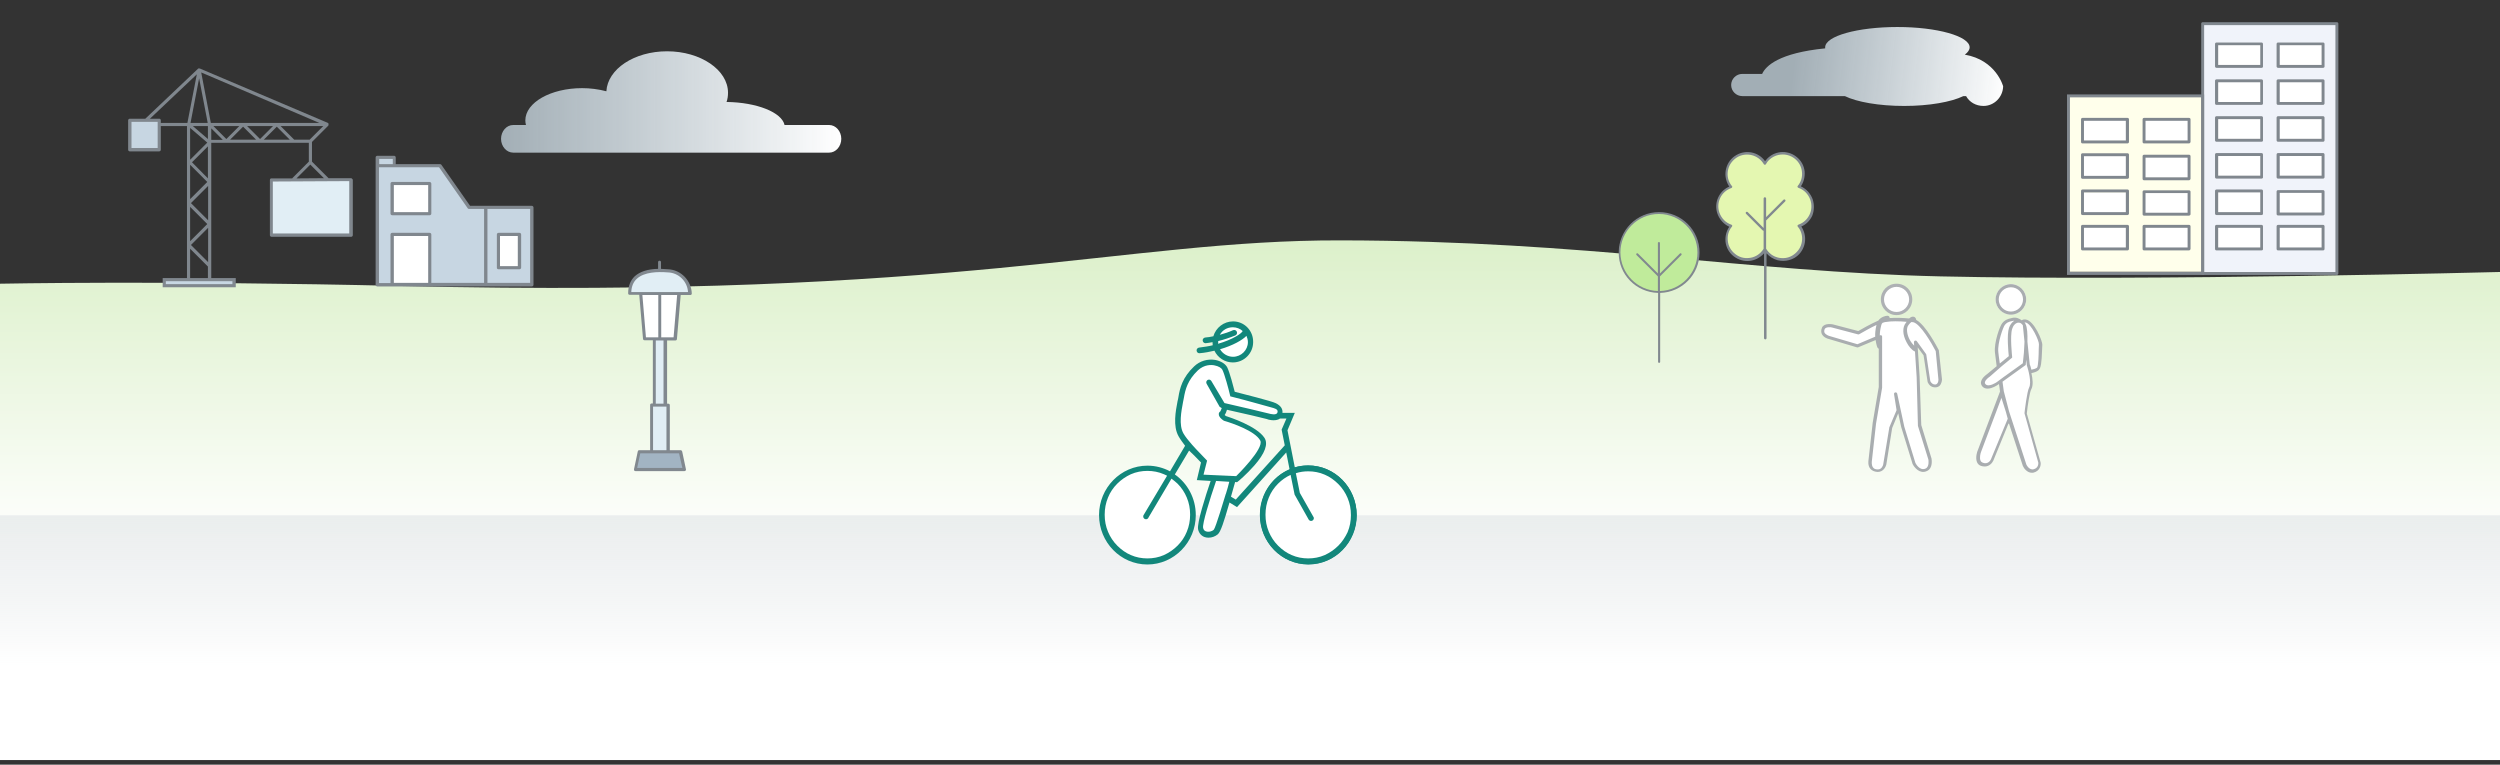 <?xml version="1.0" encoding="UTF-8"?>
<svg xmlns="http://www.w3.org/2000/svg" xmlns:xlink="http://www.w3.org/1999/xlink" version="1.1" x="0px" y="0px" viewBox="0 0 1194 365.2" style="enable-background:new 0 0 1194 365.2;" xml:space="preserve">
<rect x="0" y="0" width="1194" height="365.2" fill="#333333" stroke="none"/>
<style type="text/css">
	.st0{fill:url(#SVGID_1_);}
	.st1{fill:url(#SVGID_2_);}
	.st2{fill:url(#SVGID_3_);}
	.st3{fill:#FFFFEB;}
	.st4{fill:#F0F3FA;}
	.st5{fill:#FFFFFF;}
	.st6{fill:#80878E;}
	.st7{fill:#C8D7E3;}
	.st8{fill:#C7D6E2;}
	.st9{fill:#E1EEF5;}
	.st10{fill:none;}
	.st11{fill:#E4F7B1;}
	.st12{fill:#81888F;}
	.st13{fill:#AEB1B4;}
	.st14{fill:#A9ADB0;}
	.st15{fill:url(#SVGID_4_);}
	.st16{fill:#A2B4C3;}
	.st17{fill:#C0EB9B;}
	.st18{fill:#12877B;}
</style>
<g id="IST-Analyse_HG_grün">
	<linearGradient id="SVGID_1_" gradientUnits="userSpaceOnUse" x1="597" y1="114.86" x2="597" y2="351.468">
		<stop offset="0" style="stop-color:#DCF0CA"></stop>
		<stop offset="0.619" style="stop-color:#FFFFFF"></stop>
		<stop offset="1" style="stop-color:#FFFFFF"></stop>
	</linearGradient>
	<path class="st0" d="M1194,351.5H0V135.5c0,0,78.2-1.6,192,1.1c268.2,6.3,343.8-22,448.3-21.8c117.5,0.2,193.8,15.1,286.4,17.2   c100.8,2.3,267.3-2.1,267.3-2.1V351.5z"></path>
</g>
<g id="HG_grau">
	<linearGradient id="SVGID_2_" gradientUnits="userSpaceOnUse" x1="597" y1="246.078" x2="597" y2="362.97">
		<stop offset="0" style="stop-color:#E3E7E8;stop-opacity:0.7"></stop>
		<stop offset="0.619" style="stop-color:#FFFFFF"></stop>
		<stop offset="1" style="stop-color:#FFFFFF"></stop>
	</linearGradient>
	<rect y="246.1" class="st1" width="1194" height="116.9"></rect>
</g>
<g id="IST-Analyse">
	
		<linearGradient id="SVGID_3_" gradientUnits="userSpaceOnUse" x1="305.201" y1="741.893" x2="305.629" y2="741.883" gradientTransform="matrix(240 0 0 -48 -72391.086 35642.383)">
		<stop offset="0" style="stop-color:#DCEEF9;stop-opacity:0.659"></stop>
		<stop offset="1" style="stop-color:#FFFFFF"></stop>
	</linearGradient>
	<path class="st2" d="M939,45.9h-1.3c-5.8,2.8-16.3,4.7-28.3,4.7s-22.6-1.9-28.3-4.7h-49c-2.9,0-5.3-2.4-5.3-5.3l0,0   c0-2.9,2.4-5.3,5.3-5.3l0,0h9.5c1.7-3.8,8-10,30.1-12.2c0-0.2,0-0.3,0-0.5c0-5.4,15.5-9.7,34.5-9.7s34.5,4.4,34.5,9.7   c0,1.2-0.8,2.4-2.3,3.5c15,2.6,18.3,15.1,18.3,15.1c-0.1,5.2-4.3,9.4-9.4,9.4C943.7,50.6,940.6,48.8,939,45.9z"></path>
	<g>
		<rect x="987.9" y="45.8" class="st3" width="64.2" height="84"></rect>
		<rect x="1052.2" y="11.2" class="st4" width="64" height="118.8"></rect>
		<rect x="1058.5" y="21.1" class="st5" width="21.5" height="10.4"></rect>
		<rect x="1087.6" y="21.1" class="st5" width="21.5" height="10.4"></rect>
		<rect x="1058.5" y="38.7" class="st5" width="21.5" height="10.4"></rect>
		<rect x="1087.6" y="38.7" class="st5" width="21.5" height="10.4"></rect>
		<rect x="1058.5" y="56.3" class="st5" width="21.5" height="10.4"></rect>
		<rect x="1087.6" y="56.3" class="st5" width="21.5" height="10.4"></rect>
		<rect x="1058.5" y="73.9" class="st5" width="21.5" height="10.4"></rect>
		<rect x="1087.6" y="73.9" class="st5" width="21.5" height="10.4"></rect>
		<rect x="1058.5" y="91.5" class="st5" width="21.5" height="10.4"></rect>
		<rect x="1087.6" y="91.5" class="st5" width="21.5" height="10.4"></rect>
		<rect x="1058.5" y="108.6" class="st5" width="21.5" height="10.4"></rect>
		<rect x="1087.6" y="108.6" class="st5" width="21.5" height="10.4"></rect>
		<rect x="994.6" y="56.8" class="st5" width="21.5" height="10.4"></rect>
		<rect x="1023.7" y="56.8" class="st5" width="21.5" height="10.4"></rect>
		<rect x="994.6" y="74.4" class="st5" width="21.5" height="10.4"></rect>
		<rect x="1023.7" y="74.4" class="st5" width="21.5" height="10.4"></rect>
		<rect x="994.6" y="92" class="st5" width="21.5" height="10.4"></rect>
		<rect x="1023.7" y="92" class="st5" width="21.5" height="10.4"></rect>
		<rect x="994.6" y="108.7" class="st5" width="21.5" height="10.4"></rect>
		<rect x="1023.7" y="108.7" class="st5" width="21.5" height="10.4"></rect>
		<g>
			<g>
				<path class="st6" d="M1116.1,131.3H1052c-0.4,0-0.7-0.3-0.7-0.7V11.3c0-0.4,0.3-0.7,0.7-0.7h64.1c0.4,0,0.7,0.3,0.7,0.7v119.3      C1116.8,131,1116.5,131.3,1116.1,131.3z M1052.7,129.9h62.7V12h-62.7V129.9z"></path>
			</g>
			<g>
				<path class="st6" d="M1080.1,32.4h-21.5c-0.4,0-0.7-0.3-0.7-0.7V21c0-0.4,0.3-0.7,0.7-0.7h21.5c0.4,0,0.7,0.3,0.7,0.7v10.8      C1080.9,32.1,1080.5,32.4,1080.1,32.4z M1059.4,31h20.1v-9.4h-20.1V31z"></path>
			</g>
			<g>
				<path class="st6" d="M1109.5,32.4h-21.5c-0.4,0-0.7-0.3-0.7-0.7V21c0-0.4,0.3-0.7,0.7-0.7h21.5c0.4,0,0.7,0.3,0.7,0.7v10.8      C1110.2,32.1,1109.9,32.4,1109.5,32.4z M1088.8,31h20v-9.4h-20V31z"></path>
			</g>
			<g>
				<path class="st6" d="M1080.1,50.1h-21.5c-0.4,0-0.7-0.3-0.7-0.7V38.6c0-0.4,0.3-0.7,0.7-0.7h21.5c0.4,0,0.7,0.3,0.7,0.7v10.8      C1080.9,49.7,1080.5,50.1,1080.1,50.1z M1059.4,48.7h20.1v-9.4h-20.1V48.7z"></path>
			</g>
			<g>
				<path class="st6" d="M1109.5,50.1h-21.5c-0.4,0-0.7-0.3-0.7-0.7V38.6c0-0.4,0.3-0.7,0.7-0.7h21.5c0.4,0,0.7,0.3,0.7,0.7v10.8      C1110.2,49.7,1109.9,50.1,1109.5,50.1z M1088.8,48.7h20v-9.4h-20V48.7z"></path>
			</g>
			<g>
				<path class="st6" d="M1080.1,67.7h-21.5c-0.4,0-0.7-0.3-0.7-0.7V56.2c0-0.4,0.3-0.7,0.7-0.7h21.5c0.4,0,0.7,0.3,0.7,0.7V67      C1080.9,67.4,1080.5,67.7,1080.1,67.7z M1059.4,66.3h20.1v-9.4h-20.1V66.3z"></path>
			</g>
			<g>
				<path class="st6" d="M1109.5,67.7h-21.5c-0.4,0-0.7-0.3-0.7-0.7V56.2c0-0.4,0.3-0.7,0.7-0.7h21.5c0.4,0,0.7,0.3,0.7,0.7V67      C1110.2,67.4,1109.9,67.7,1109.5,67.7z M1088.8,66.3h20v-9.4h-20V66.3z"></path>
			</g>
			<g>
				<path class="st6" d="M1080.1,85.3h-21.5c-0.4,0-0.7-0.3-0.7-0.7V73.8c0-0.4,0.3-0.7,0.7-0.7h21.5c0.4,0,0.7,0.3,0.7,0.7v10.8      C1080.9,85,1080.5,85.3,1080.1,85.3z M1059.4,83.9h20.1v-9.4h-20.1V83.9z"></path>
			</g>
			<g>
				<path class="st6" d="M1109.5,85.3h-21.5c-0.4,0-0.7-0.3-0.7-0.7V73.8c0-0.4,0.3-0.7,0.7-0.7h21.5c0.4,0,0.7,0.3,0.7,0.7v10.8      C1110.2,85,1109.9,85.3,1109.5,85.3z M1088.8,83.9h20v-9.4h-20V83.9z"></path>
			</g>
			<g>
				<path class="st6" d="M1080.1,102.7h-21.5c-0.4,0-0.7-0.3-0.7-0.7V91.2c0-0.4,0.3-0.7,0.7-0.7h21.5c0.4,0,0.7,0.3,0.7,0.7V102      C1080.9,102.4,1080.5,102.7,1080.1,102.7z M1059.4,101.3h20.1v-9.4h-20.1V101.3z"></path>
			</g>
			<g>
				<path class="st6" d="M1109.5,102.9h-21.5c-0.4,0-0.7-0.3-0.7-0.7V91.5c0-0.4,0.3-0.7,0.7-0.7h21.5c0.4,0,0.7,0.3,0.7,0.7v10.8      C1110.2,102.6,1109.9,102.9,1109.5,102.9z M1088.8,101.5h20v-9.4h-20V101.5z"></path>
			</g>
			<g>
				<path class="st6" d="M1080.1,119.6h-21.5c-0.4,0-0.7-0.3-0.7-0.7v-10.8c0-0.4,0.3-0.7,0.7-0.7h21.5c0.4,0,0.7,0.3,0.7,0.7v10.8      C1080.9,119.3,1080.5,119.6,1080.1,119.6z M1059.4,118.2h20.1v-9.4h-20.1V118.2z"></path>
			</g>
			<g>
				<path class="st6" d="M1109.5,119.6h-21.5c-0.4,0-0.7-0.3-0.7-0.7v-10.8c0-0.4,0.3-0.7,0.7-0.7h21.5c0.4,0,0.7,0.3,0.7,0.7v10.8      C1110.2,119.3,1109.9,119.6,1109.5,119.6z M1088.8,118.2h20v-9.4h-20V118.2z"></path>
			</g>
			<g>
				<path class="st6" d="M1052.7,131.3h-65.5V45.1h65.5V131.3z M988.6,129.9h62.7V46.5h-62.7V129.9z"></path>
			</g>
			<g>
				<path class="st6" d="M1016.1,68.5h-21.5c-0.4,0-0.7-0.3-0.7-0.7V57c0-0.4,0.3-0.7,0.7-0.7h21.5c0.4,0,0.7,0.3,0.7,0.7v10.8      C1016.8,68.2,1016.4,68.5,1016.1,68.5z M995.3,67.1h20v-9.4h-20V67.1z"></path>
			</g>
			<g>
				<path class="st6" d="M1045.4,68.5H1024c-0.4,0-0.7-0.3-0.7-0.7V57c0-0.4,0.3-0.7,0.7-0.7h21.5c0.4,0,0.7,0.3,0.7,0.7v10.8      C1046.1,68.2,1045.8,68.5,1045.4,68.5z M1024.7,67.1h20.1v-9.4h-20.1V67.1z"></path>
			</g>
			<g>
				<path class="st6" d="M1016.1,85.4h-21.5c-0.4,0-0.7-0.3-0.7-0.7V73.9c0-0.4,0.3-0.7,0.7-0.7h21.5c0.4,0,0.7,0.3,0.7,0.7v10.8      C1016.8,85.1,1016.4,85.4,1016.1,85.4z M995.3,84h20v-9.4h-20V84z"></path>
			</g>
			<g>
				<path class="st6" d="M1045.4,86.1H1024c-0.4,0-0.7-0.3-0.7-0.7V74.6c0-0.4,0.3-0.7,0.7-0.7h21.5c0.4,0,0.7,0.3,0.7,0.7v10.8      C1046.1,85.8,1045.8,86.1,1045.4,86.1z M1024.7,84.7h20.1v-9.4h-20.1V84.7z"></path>
			</g>
			<g>
				<path class="st6" d="M1016.1,102.7h-21.5c-0.4,0-0.7-0.3-0.7-0.7V91.2c0-0.4,0.3-0.7,0.7-0.7h21.5c0.4,0,0.7,0.3,0.7,0.7V102      C1016.8,102.4,1016.4,102.7,1016.1,102.7z M995.3,101.3h20v-9.4h-20V101.3z"></path>
			</g>
			<g>
				<path class="st6" d="M1045.4,103H1024c-0.4,0-0.7-0.3-0.7-0.7V91.6c0-0.4,0.3-0.7,0.7-0.7h21.5c0.4,0,0.7,0.3,0.7,0.7v10.8      C1046.1,102.7,1045.8,103,1045.4,103z M1024.7,101.6h20.1v-9.4h-20.1V101.6z"></path>
			</g>
			<g>
				<path class="st6" d="M1016.1,119.6h-21.5c-0.4,0-0.7-0.3-0.7-0.7v-10.8c0-0.4,0.3-0.7,0.7-0.7h21.5c0.4,0,0.7,0.3,0.7,0.7v10.8      C1016.8,119.3,1016.4,119.6,1016.1,119.6z M995.3,118.2h20v-9.4h-20V118.2z"></path>
			</g>
			<g>
				<path class="st6" d="M1045.4,119.6H1024c-0.4,0-0.7-0.3-0.7-0.7v-10.8c0-0.4,0.3-0.7,0.7-0.7h21.5c0.4,0,0.7,0.3,0.7,0.7v10.8      C1046.1,119.3,1045.8,119.6,1045.4,119.6z M1024.7,118.2h20.1v-9.4h-20.1V118.2z"></path>
			</g>
		</g>
	</g>
	<g>
		<g>
			<rect x="78.4" y="133.6" class="st7" width="33.4" height="2.9"></rect>
			<polyline class="st8" points="76.1,57.5 62,57.5 62,71.5 76.1,71.5 76.1,57.5    "></polyline>
			<polygon class="st9" points="129.6,86 129.6,112.2 167.5,112.2 167.5,85.8 129.6,86    "></polygon>
			<path class="st6" d="M168.1,85.3c-0.1-0.1-0.3-0.2-0.5-0.2c0,0,0,0,0,0l-10.7,0c0,0,0-0.1-0.1-0.1l-7.8-7.8v-9.4l7.8-7.8     c0,0,0,0,0-0.1c0,0,0.1-0.1,0.1-0.1c0,0,0-0.1,0-0.1c0,0,0,0,0-0.1c0,0,0-0.1,0-0.1c0,0,0-0.1,0-0.1c0-0.1,0-0.1,0-0.2     c0,0,0-0.1,0-0.1c0-0.1-0.1-0.1-0.1-0.2c0,0,0,0,0,0c0,0,0,0,0,0c-0.1-0.1-0.1-0.1-0.2-0.2L95.4,32.7c0,0,0,0,0,0     c0,0-0.1,0-0.1,0c-0.1,0-0.1,0-0.2,0c0,0,0,0,0,0c0,0,0,0-0.1,0c-0.1,0-0.1,0-0.2,0c0,0-0.1,0-0.1,0c0,0-0.1,0-0.1,0.1     c0,0-0.1,0-0.1,0.1c0,0,0,0,0,0l-25,23.7c0,0-0.1,0.1-0.1,0.1H62c-0.4,0-0.8,0.3-0.8,0.8v14c0,0.4,0.3,0.8,0.8,0.8h14     c0.4,0,0.8-0.3,0.8-0.8V60.2h12.5v72.6H77.7v4.4h34.9v-4.4h-11.7V68.2h46.6v9l-7.8,7.8c-0.1,0.1-0.1,0.1-0.1,0.2l-10,0     c-0.4,0-0.7,0.3-0.7,0.8v26.3c0,0.4,0.3,0.8,0.8,0.8h38c0.4,0,0.8-0.3,0.8-0.8V85.8C168.3,85.6,168.2,85.4,168.1,85.3z      M140.5,66.7l-6.5-6.5h20.4l-6.5,6.5H140.5z M99.2,58.7H91l4.1-21.3L99.2,58.7z M92.1,60.2h7.2v6.2L92.1,60.2z M99,68.1l-8.2,8.2     V61.1L99,68.1z M90.8,78.7l8.2,8.2l-8.2,8.2V78.7z M99.4,108.8v16.4l-8.2-8.2L99.4,108.8z M90.8,115.2V98.8l8.2,8.2L90.8,115.2z      M91.2,97l8.2-8.2v16.4L91.2,97z M91.7,77.5l7.6-7.6v15.3L91.7,77.5z M116.1,60.5l6.2,6.2h-12.4L116.1,60.5z M108.1,66.4     l-6.2-6.2h12.4L108.1,66.4z M118,60.2h12.4l-6.2,6.2L118,60.2z M132.2,60.5l6.2,6.2H126L132.2,60.5z M100.7,58.7l-4.6-24.1     l56.4,24.1H100.7z M75.3,70.7H62.8V58.2h12.5V70.7z M76.1,56.7h-4.5l22.4-21.2l-4.5,23.2H76.8v-1.3     C76.8,57.1,76.5,56.7,76.1,56.7z M111,135.7H79.2v-1.4H111V135.7z M90.8,132.9v-14.1l8.5,8.5v5.5H90.8z M100.9,61.3l5.5,5.5h-5.5     V61.3z M148.2,78.6l6.5,6.5l-13.1,0.1L148.2,78.6z M166.8,111.5h-36.5V86.7l36.5-0.2V111.5z"></path>
		</g>
		<g>
			<g id="house003_1_">
				<polygon class="st8" points="180.3,135.9 180.3,79.1 210.2,79.1 224.1,99 254,99 254,135.9     "></polygon>
				<line class="st10" x1="232.1" y1="135.9" x2="232.1" y2="99"></line>
				<rect x="187.3" y="112" class="st5" width="17.9" height="23.9"></rect>
				<polygon class="st5" points="187.3,87.7 187.3,102 205.2,102 205.2,87.7 187.3,87.7     "></polygon>
				<polygon class="st5" points="238.1,112 238.1,127.9 248,127.9 248,112 238.1,112     "></polygon>
				<rect x="180.3" y="75.1" class="st8" width="8" height="4"></rect>
			</g>
			<g>
				<path class="st6" d="M254,98.3h-29.5l-13.7-19.6c-0.1-0.2-0.4-0.3-0.6-0.3H189v-3.2c0-0.4-0.3-0.8-0.8-0.8h-8      c-0.4,0-0.8,0.3-0.8,0.8v4v56.8c0,0.4,0.3,0.8,0.8,0.8h7h17.9H254c0.4,0,0.8-0.3,0.8-0.8V99C254.7,98.6,254.4,98.3,254,98.3z       M181.1,75.9h6.5v2.5h-6.5V75.9z M204.5,135.1h-16.4v-22.4h16.4V135.1z M231.3,135.1H206V112c0-0.4-0.3-0.8-0.8-0.8h-17.9      c-0.4,0-0.8,0.3-0.8,0.8v23.2h-5.5V79.9h7.2h21.5l13.7,19.6c0.1,0.2,0.4,0.3,0.6,0.3h7.2V135.1z M253.2,135.1h-20.4V99.8h20.4      V135.1z"></path>
				<path class="st6" d="M205.2,86.9h-17.9c-0.4,0-0.8,0.3-0.8,0.8V102c0,0.4,0.3,0.8,0.8,0.8h17.9c0.4,0,0.8-0.3,0.8-0.8V87.7      C206,87.3,205.6,86.9,205.2,86.9z M204.5,101.3h-16.4V88.4h16.4V101.3z"></path>
				<path class="st6" d="M238.1,128.6h10c0.4,0,0.8-0.3,0.8-0.8V112c0-0.4-0.3-0.8-0.8-0.8h-10c-0.4,0-0.8,0.3-0.8,0.8v15.9      C237.3,128.3,237.6,128.6,238.1,128.6z M238.8,112.7h8.5v14.4h-8.5V112.7z"></path>
			</g>
		</g>
	</g>
	<g>
		<path id="Pfad_3680_11_" class="st11" d="M859.2,89c3.4-4.3,2.7-10.5-1.6-13.9c-4.3-3.4-10.5-2.7-13.9,1.6    c-0.3,0.4-0.6,0.7-0.8,1.2c-2.8-4.7-8.8-6.3-13.5-3.5c-4.7,2.8-6.3,8.8-3.5,13.5c0.2,0.4,0.5,0.8,0.8,1.2c-5.1,1.8-7.8,7.5-6,12.6    c1,2.8,3.2,5,6,6c-3.4,4.3-2.7,10.5,1.6,13.9c4.3,3.4,10.5,2.7,13.9-1.6c0.3-0.4,0.6-0.8,0.8-1.2c2.8,4.7,8.8,6.3,13.5,3.5    c4.7-2.8,6.3-8.8,3.5-13.5c-0.2-0.4-0.5-0.8-0.8-1.2c5.1-1.8,7.8-7.5,6-12.6C864.2,92.2,862,90,859.2,89z"></path>
		<path class="st12" d="M865.7,95.1c-1-2.7-3-4.9-5.6-6.1c1.4-2.1,2-4.6,1.8-7.1c-0.3-2.8-1.7-5.3-3.9-7c-4.5-3.6-11.1-2.9-14.7,1.7    c-0.1,0.1-0.2,0.3-0.3,0.4c-3.1-4.4-9.1-5.7-13.8-2.9c-2.4,1.4-4.1,3.7-4.8,6.4s-0.3,5.5,1.1,8c0.1,0.2,0.3,0.4,0.4,0.6    c-5,2.2-7.5,7.9-5.6,13.1c1,2.7,3,4.9,5.6,6.1c-1.4,2.1-2,4.5-1.8,7.1c0.3,2.8,1.7,5.3,3.9,7c2.2,1.7,4.9,2.5,7.7,2.2    c2.6-0.3,5-1.6,6.8-3.6v40.5c0,0.3,0.3,0.6,0.6,0.6s0.6-0.3,0.6-0.6v-40.5c1.4,1.6,3.2,2.7,5.3,3.3c0.9,0.2,1.8,0.3,2.7,0.3    c1.8,0,3.7-0.5,5.3-1.4c2.4-1.4,4.1-3.7,4.8-6.4s0.3-5.5-1.1-8c-0.1-0.2-0.3-0.4-0.4-0.6c2.3-1,4.1-2.8,5.2-5.1    C866.5,100.6,866.6,97.7,865.7,95.1z M864.2,102.6c-1.1,2.2-2.9,3.9-5.3,4.7c-0.2,0.1-0.3,0.2-0.4,0.4c-0.1,0.2,0,0.4,0.1,0.5    c0.3,0.4,0.5,0.7,0.8,1.1c1.3,2.1,1.6,4.6,1,7c-0.6,2.4-2.2,4.4-4.3,5.7c-2.1,1.3-4.6,1.6-7,1c-2.4-0.6-4.3-2.1-5.6-4.2v-13.5    l9.1-9.1c0.2-0.2,0.2-0.6,0-0.8s-0.6-0.2-0.8,0l-8.3,8.3v-8.9c0-0.3-0.3-0.6-0.6-0.6s-0.6,0.3-0.6,0.6v14.1l-7.6-7.6    c-0.2-0.2-0.6-0.2-0.8,0s-0.2,0.6,0,0.8l7.9,7.9c0.1,0.1,0.3,0.2,0.4,0.2c0,0,0,0,0.1,0v8.6c-0.2,0.3-0.4,0.7-0.7,1    c-1.5,1.9-3.8,3.2-6.2,3.4c-2.5,0.3-4.9-0.4-6.8-2c-1.9-1.5-3.2-3.8-3.4-6.2c-0.3-2.5,0.4-4.9,2-6.8c0.1-0.2,0.2-0.4,0.1-0.5    c-0.1-0.2-0.2-0.3-0.4-0.4c-2.7-0.9-4.7-3-5.7-5.7c-1.7-4.8,0.8-10.1,5.7-11.8c0.2-0.1,0.3-0.2,0.4-0.4c0.1-0.2,0-0.4-0.1-0.5    c-0.3-0.3-0.5-0.7-0.8-1.1c-1.3-2.1-1.6-4.6-1-7c0.6-2.4,2.2-4.4,4.3-5.7c4.4-2.6,10.1-1.1,12.7,3.3c0.1,0.2,0.3,0.3,0.5,0.3h0    c0.2,0,0.4-0.1,0.5-0.3c0.2-0.4,0.5-0.7,0.7-1.1c3.2-4,9.1-4.7,13.1-1.5c1.9,1.5,3.2,3.8,3.4,6.2c0.3,2.5-0.4,4.9-2,6.8    c-0.1,0.2-0.2,0.4-0.1,0.5c0.1,0.2,0.2,0.3,0.4,0.4c2.7,0.9,4.7,3,5.7,5.7C865.4,97.8,865.3,100.4,864.2,102.6z"></path>
	</g>
	<g>
		<g>
			<g>
				<path class="st5" d="M925.2,167.5c0,0-6.8-13.3-11.3-14.4c-3.6-0.6-10-0.9-13.6-0.3c-2.5,0.1-12.7,6.1-12.7,6.1l-12.5-3.3      c0,0-3.3-0.7-4.3,1.1c-1.4,3.2,2.5,4.3,2.5,4.3l13.8,4.1l10.9-4.6l0,24.3l-2.9,17.1l-2,17.9c0,0-0.9,4.7,3.5,4.8      c2.7,0.1,3.4-2.9,3.4-2.9l2.9-17.6l3.6-8.5l-1.2-7.8l3.4,15.8l5.4,17.5c0,0,2.3,4.7,5.8,3.1c2.6-1.1,1.8-5.1,1.8-5.1l-5-16.1      l-0.8-23.2l-1.1-16.5l4.4,6.1l1.9,12.7c0,0,0.6,2,2.7,2.2c2.7,0.2,2.7-3,2.7-3L925.2,167.5z"></path>
				<g>
					<circle class="st5" cx="905.8" cy="143" r="6.7"></circle>
					<path class="st13" d="M905.8,150.5c-4.1,0-7.5-3.3-7.5-7.5s3.3-7.5,7.5-7.5s7.5,3.3,7.5,7.5S909.9,150.5,905.8,150.5z        M905.8,137c-3.3,0-6,2.7-6,6s2.7,6,6,6s6-2.7,6-6S909.1,137,905.8,137z"></path>
				</g>
			</g>
			<path class="st14" d="M926,167.4c0-0.1,0-0.2-0.1-0.3c-0.7-1.3-6.1-11.8-10.7-14.3c-0.1-0.6-0.4-1.3-1.1-1.5     c-0.7-0.2-1.4,0-2.3,0.8c-2.9-0.3-6.4-0.4-9.3-0.2c0,0,0-0.1,0-0.1c0-0.6-0.5-1-1-1c-1.1,0-3.2,0.6-4.4,2.3     c-3.5,1.5-8.2,4.2-9.6,5l-12.2-3.2c-0.2,0-3.9-0.8-5.1,1.5c0,0,0,0,0,0.1c-0.5,1.1-0.5,2.1-0.1,3c0.8,1.7,2.9,2.3,3,2.3l13.8,4.1     c0.2,0,0.3,0,0.5,0l8.4-3.5c0.3,2.2,0.8,3.5,0.9,3.6c0.1,0.3,0.4,0.5,0.6,0.5l0,18.3l-2.9,17.1l-2,17.8c0,0.1-0.5,2.6,0.9,4.2     c0.8,0.9,1.9,1.4,3.4,1.5c0,0,0.1,0,0.1,0c2.6,0,3.8-2.3,4.1-3.5l2.8-17.5l2.9-7l1.4,6.5l5.4,17.5c0,0,0,0.1,0,0.1     c0.9,1.8,3.5,5,6.8,3.5c3.2-1.3,2.3-5.8,2.3-6l-4.9-16l-0.8-23.2l-0.9-13.9l2.8,3.8l1.9,12.5c0,0,0,0.1,0,0.1     c0,0.1,0.8,2.5,3.3,2.7c0.9,0.1,1.8-0.2,2.4-0.7c1.1-1.1,1.2-2.8,1.2-3.1L926,167.4z M887.1,164.4l-13.6-4c0,0-1.5-0.5-2.1-1.5     c-0.2-0.5-0.2-1.1,0.1-1.8c0.6-1,2.8-0.9,3.4-0.7l12.5,3.3c0.2,0.1,0.4,0,0.6-0.1c2.3-1.3,5.6-3.2,8.2-4.4     c-0.5,2.2-0.7,4.1-0.6,5.6L887.1,164.4z M916,203.2c0,0.1,0,0.1,0,0.2l5,16.1c0,0,0.6,3.5-1.4,4.3c-2.7,1.2-4.6-2.3-4.8-2.7     l-5.3-17.3l-3.4-15.8c-0.1-0.4-0.5-0.7-0.9-0.6c-0.4,0.1-0.7,0.4-0.6,0.9l1.2,7.6l-3.5,8.3c0,0.1,0,0.1,0,0.2l-2.9,17.5     c0,0.1-0.6,2.4-2.6,2.3c-1,0-1.8-0.3-2.2-0.9c-0.9-1.1-0.6-3-0.6-3.1l2-17.9l2.9-17.1c0,0,0-0.1,0-0.1l0-24.3     c0-0.3-0.1-0.5-0.3-0.6c-0.1-0.1-0.3-0.1-0.4-0.1c-0.1,0-0.2,0-0.3,0.1l-0.1,0c0-1.4,0.2-3,0.7-4.9c0.1-0.5,0.3-0.8,0.6-1.1     c0.6-0.2,1.1-0.4,1.4-0.4c0,0,0.1,0,0.1,0c2.6-0.5,6.6-0.4,10-0.1c-0.1,0.1-0.2,0.2-0.3,0.4c-1.8,2.2-1.7,5.7,0.3,9.4     c0.9,1.8,2.5,3.8,4,4.4l0.8,12.3L916,203.2z M925.1,183.3c-0.3,0.3-0.7,0.4-1.2,0.3c-1.3-0.1-1.9-1.4-2-1.6l-1.9-12.6     c0-0.1-0.1-0.2-0.1-0.3l-4.4-6.1c-0.2-0.3-0.5-0.4-0.9-0.3c-0.3,0.1-0.5,0.4-0.5,0.8l0.1,1.6c-0.6-0.6-1.4-1.5-2.1-2.8     c-1.2-2.2-2-5.5-0.5-7.2c0.5-0.7,1-1.1,1.3-1.3c0.3,0,0.6,0.1,0.9,0.1c3.4,0.8,8.8,10.1,10.7,13.8l1.3,13.7     C925.8,181.7,925.7,182.8,925.1,183.3z"></path>
		</g>
		<g>
			<g>
				<path class="st5" d="M960.4,150.3c4,0,7.3-3.3,7.3-7.3c0-4-3.3-7.3-7.3-7.3s-7.3,3.3-7.3,7.3C953.1,147,956.4,150.3,960.4,150.3      z"></path>
				<path class="st5" d="M967.6,197.3c0,0,1.2-10.1,2.2-11.9c1.1-2,0.4-6.1-0.3-8.8l0.8-0.1l3.7,0.2l0.8-12.4c0,0-0.9-4.7-2.7-7.2      s-5.1-4-5.1-4l-0.9,0.9c-0.1-0.1-0.2-0.2-0.3-0.3c-1-0.8-2.5-1.7-4.1-1.4c-2.9,0.5-3.6,1.2-4.5,2.2s-3.9,9-3.3,13.7      c0.1,0.9,0.5,3.6,0.9,6.8l-4.9,4.1c0,0-3.9,2.6-2,4.7c2,2.1,6.2-0.8,6.2-0.8l1.7-1.2c0.3,1.8,0.5,3.6,0.7,5l-10.7,28.5      c0,0-2,5.1,1.2,6.3c3.4,1.3,4.8-2.1,4.8-2.1l8.1-19.6l-0.9-3.4l8.3,25.5c0,0,1.5,3.4,4.4,2.7c3.2-0.8,2.7-4,2.7-4L967.6,197.3z"></path>
			</g>
			<path class="st14" d="M960.4,150.3c4,0,7.3-3.3,7.3-7.3s-3.3-7.3-7.3-7.3s-7.3,3.3-7.3,7.3S956.4,150.3,960.4,150.3z      M960.4,137.2c3.2,0,5.8,2.6,5.8,5.8s-2.6,5.8-5.8,5.8s-5.8-2.6-5.8-5.8S957.2,137.2,960.4,137.2z"></path>
			<path class="st14" d="M975.3,167.1c0-1,0.1-1.9,0.1-2.3c0.2-1.9-3.9-11.7-7.9-12.2c-0.9-0.1-1.5,0-1.9,0.4     c-1.1-0.8-2.6-1.6-4.4-1.2c-3,0.6-3.9,1.3-4.9,2.5c-1.1,1.2-4.1,9.4-3.5,14.2c0.1,0.9,0.4,3.4,0.8,6.4l-4.6,3.8     c-0.3,0.2-2.6,1.8-2.9,3.8c-0.1,0.8,0.2,1.5,0.7,2.1c0.7,0.8,1.6,1,2.5,1c2.2,0,4.5-1.6,4.7-1.7l0.7-0.5c0.2,1.3,0.4,2.5,0.5,3.6     l-10.7,28.3c-0.1,0.1-1.2,3.2-0.3,5.4c0.4,0.9,1,1.5,1.9,1.8c0.6,0.2,1.2,0.3,1.8,0.3c2.2,0,3.6-1.7,4.1-2.8l7.2-17.6l0.3-0.1     l6.6,20.2c0.5,1.2,2.1,3.3,4.3,3.3c0.3,0,0.6,0,0.9-0.1c3-0.8,3.5-3.5,3.3-4.8l-6.6-23.4c0.4-3.9,1.4-10.3,2.1-11.5     c1.1-1.9,0.7-5.1,0.1-7.8c1-0.2,2.5-0.6,3.3-1.3C974.8,176,975.1,173,975.3,167.1z M957.5,155.2L957.5,155.2     c0.8-0.9,1.3-1.5,4.1-2c0.1,0,0.3,0,0.4,0c-1.1,0.7-2,1.9-2.5,3.4c-1.1,3.3-0.3,11.6-0.1,13.5l-4.3,3.5c-0.4-2.6-0.6-4.6-0.7-5.4     C953.9,163.8,956.8,156,957.5,155.2z M955.9,175l5.1-4.2l0-0.4c0-0.1-1.1-9.9,0-13.3c0.5-1.7,1.6-2.8,2.8-3c0.1,0,0.2,0,0.3,0     c0.4,0,0.8,0.1,1.1,0.3c0.4,0.3,0.7,0.7,0.9,0.9l0.8,7.9c-0.1,3.4-0.4,7.3-0.8,10.3l-9.2,6.6l0,0l-2.7,2l-0.7,0.5     c0,0-3.7,2.5-5.2,0.9c-0.3-0.3-0.4-0.6-0.3-0.9c0.1-1.1,1.7-2.3,2.3-2.7 M950.9,219.3c-0.1,0.3-1.3,2.7-3.9,1.7     c-0.5-0.2-0.9-0.5-1.1-1c-0.6-1.4,0-3.6,0.3-4.3l9.7-25.7c0,0.2,0.1,0.4,0.1,0.4l2,6.3l0.9,3.3L950.9,219.3z M969.1,185.1     c-1,1.9-2.1,11.1-2.2,12.2l0,0.1l6.6,23.6c0,0.4,0.1,2.5-2.2,3.1c-2.2,0.6-3.5-2.2-3.5-2.2l-8.3-25.5l-2.5-9.6     c-0.2-1.3-0.4-2.8-0.6-4.5l11.1-8l0-0.3c0-0.3,0.1-1.1,0.2-2.2l0.3,2.4l0,0.2C968.7,176.5,970.4,182.7,969.1,185.1z M972.9,175.6     c-0.5,0.4-1.7,0.8-2.7,1c-0.3-1.3-0.6-2.2-0.8-2.6l-1.1-10.8c0.1-3.6-0.1-7-0.9-8.4l0-0.1l-0.1-0.2c0,0,0,0-0.1-0.1     c-0.1-0.1-0.2-0.3-0.3-0.4c0.1,0,0.2,0,0.4,0c2.8,0.3,6.7,9,6.5,10.5c0,0.4-0.1,1.3-0.1,2.4C973.7,169.2,973.5,174.9,972.9,175.6     z"></path>
		</g>
	</g>
	<linearGradient id="SVGID_4_" gradientUnits="userSpaceOnUse" x1="239.25" y1="48.713" x2="401.773" y2="48.713">
		<stop offset="0" style="stop-color:#DCEEF9;stop-opacity:0.659"></stop>
		<stop offset="1" style="stop-color:#FFFFFF"></stop>
	</linearGradient>
	<path class="st15" d="M245.1,72.9c-3.2,0-5.8-3-5.8-6.6c0-3.6,2.6-6.6,5.8-6.6h6.1c-0.2-0.7-0.3-1.5-0.3-2.2   c0-8.5,12.1-15.4,27.1-15.4c3.9,0,7.8,0.5,11.6,1.5c0.6-10.6,13.3-19.1,29-19.1c16,0,29.1,8.9,29.1,19.8c0,1.5-0.2,3-0.7,4.4   c14.6,0.2,26.4,5,27.7,11H396c3.2,0,5.8,3,5.8,6.6c0,3.6-2.6,6.6-5.8,6.6H245.1z"></path>
	<g>
		<g id="lamp_7_" transform="translate(0.5 0.5)">
			<path id="Pfad_3696_7_" class="st16" d="M302.9,223.6l1.8-8.5h19.7l1.8,8.5H302.9z"></path>
			<rect id="Rechteck_3745_7_" x="310.7" y="192.9" class="st9" width="7.8" height="22.2"></rect>
			<rect id="Rechteck_3746_7_" x="312" y="161.3" class="st9" width="5.2" height="31.6"></rect>
			<path id="Pfad_3697_7_" class="st5" d="M305.5,139.6l1.8,21.7h14.5l1.8-21.7H305.5z"></path>
			<line id="Linie_894_7_" class="st10" x1="314.6" y1="139.6" x2="314.6" y2="161.3"></line>
			<path id="Pfad_3698_7_" class="st9" d="M328.9,139.6c0.1-5.9-4.5-10.7-10.4-10.8c-8.1-0.7-18.2,0.5-18.2,10.8     C300.3,139.6,328.9,139.6,328.9,139.6z"></path>
			<line id="Linie_895_7_" class="st10" x1="314.6" y1="124.7" x2="314.6" y2="128.7"></line>
		</g>
		<path class="st12" d="M319,128.6c-1.1-0.1-2.2-0.1-3.3-0.2v-3.2c0-0.4-0.3-0.7-0.7-0.7c-0.4,0-0.7,0.3-0.7,0.7v3.2    c-4.9,0.1-8.6,1.3-11.1,3.5c-2.1,2-3.2,4.7-3.2,8.2c0,0.4,0.3,0.7,0.7,0.7h4.6l1.8,21c0,0.4,0.3,0.7,0.7,0.7h4v30.2h-0.6    c-0.4,0-0.7,0.3-0.7,0.7V215h-5.2c-0.3,0-0.6,0.2-0.7,0.6l-1.8,8.5c0,0.2,0,0.4,0.1,0.6c0.1,0.2,0.3,0.3,0.6,0.3h23.4    c0.2,0,0.4-0.1,0.6-0.3c0.1-0.2,0.2-0.4,0.1-0.6l-1.8-8.5c-0.1-0.3-0.4-0.6-0.7-0.6h-5.2v-21.5c0-0.4-0.3-0.7-0.7-0.7h-0.6v-30.2    h4c0.4,0,0.7-0.3,0.7-0.7l1.8-21h4.6c0.4,0,0.7-0.3,0.7-0.7C330.2,134,325.2,128.8,319,128.6z M325.9,223.5h-21.6l1.5-7h18.5    L325.9,223.5z M306.8,140.9h7.6v20.2h-5.9L306.8,140.9z M318.3,194.2V215h-6.4v-20.8h0.6h5.2H318.3z M313.2,192.8v-30.2h3.7v30.2    H313.2z M321.7,161.1h-5.9v-20.2h7.6L321.7,161.1z M315.1,139.5C315.1,139.5,315,139.5,315.1,139.5    C315,139.5,315,139.5,315.1,139.5h-13.6c0.1-2.7,1-4.9,2.7-6.4c3.5-3.2,9.9-3.4,14.7-3c5.2,0.1,9.4,4.3,9.7,9.4H315.1z"></path>
	</g>
	<g>
		<path class="st17" d="M792.3,139.4c-10.4,0-18.9-8.4-18.9-18.8c0-10.4,8.4-18.9,18.8-18.9c10.4,0,18.9,8.4,18.9,18.8c0,0,0,0,0,0    C811.2,131,802.7,139.4,792.3,139.4C792.3,139.4,792.3,139.4,792.3,139.4z"></path>
		<path class="st12" d="M791.9,139.9v32.9c0,0.3,0.2,0.5,0.5,0.5s0.5-0.2,0.5-0.5v-32.9c10.4-0.3,18.8-8.8,18.8-19.3    c0-10.7-8.7-19.3-19.3-19.3c0,0,0,0,0,0c-10.7,0-19.3,8.7-19.3,19.3C773,131.1,781.4,139.6,791.9,139.9z M773.9,120.6    c0-10.1,8.2-18.4,18.4-18.4c0,0,0,0,0,0c10.1,0,18.4,8.2,18.4,18.4c0,10-8,18.1-17.9,18.4v-7l10.2-10.2c0.2-0.2,0.2-0.5,0-0.7    c-0.2-0.2-0.5-0.2-0.7,0l-9.5,9.5v-14.5c0-0.3-0.2-0.5-0.5-0.5s-0.5,0.2-0.5,0.5v14.5l-9.5-9.5c-0.2-0.2-0.5-0.2-0.7,0    c-0.2,0.2-0.2,0.5,0,0.7l10.2,10.2v7C781.9,138.7,774,130.6,773.9,120.6z"></path>
	</g>
</g>
<g id="IST-Analyse_Fahrrad">
	<g>
		<path class="st18" d="M624.8,224.9c-2.7,0-5.4,0.5-7.9,1.6c-2.4,1-4.6,2.6-6.5,4.5c-1.9,1.9-3.4,4.2-4.4,6.6    c-1.1,2.6-1.6,5.3-1.6,8.2s0.5,5.6,1.6,8.2c1,2.5,2.5,4.7,4.4,6.6c1.9,1.9,4.1,3.4,6.5,4.5c2.5,1.1,5.2,1.6,7.9,1.6    s5.4-0.5,7.9-1.6c2.4-1,4.6-2.6,6.5-4.5c1.9-1.9,3.4-4.2,4.4-6.6c1.1-2.6,1.6-5.3,1.6-8.2s-0.5-5.6-1.6-8.2    c-1-2.5-2.5-4.7-4.4-6.6c-1.9-1.9-4.1-3.4-6.5-4.5C630.2,225.5,627.5,224.9,624.8,224.9 M624.8,222.3c12.7,0,23.1,10.6,23.1,23.6    c0,13-10.3,23.6-23.1,23.6s-23.1-10.6-23.1-23.6C601.7,232.8,612.1,222.3,624.8,222.3z"></path>
		<g>
			<path class="st5" d="M583.2,199.5"></path>
			<path class="st5" d="M584,193.8c0,0,20.4,4.6,21.6,5c1.1,0.5,4.9,1.1,5.6-0.8s0-3.2-2.2-4.3s-20.2-5.6-20.2-5.6     s-2.3-9.4-3.7-12.2c-1.4-2.8-8.6-4.9-13.8,0c-5.2,4.9-6.4,9.7-7.1,13.9c-0.7,4.2-3,12.6,0,17.8c1.9,3.2,4.3,6.2,7.1,8.6l3.8,4     l-1.8,7.6l6.8,0.4c-2,5.7-7.1,21.2-6.6,24.1c0.7,3.6,5,3.6,7.3,1.6c1.8-1.6,5.5-16,8.3-25.2l1.5,0.1c0,0,16.2-13.5,12.4-19.2     c-3.8-5.7-19.8-10.3-19.8-10.3"></path>
			<path class="st5" d="M589,172.2c4.9,0,8.9-4,8.9-8.9c0-4.9-4-8.9-8.9-8.9s-8.9,4-8.9,8.9C580.1,168.2,584.1,172.2,589,172.2z"></path>
			<path class="st5" d="M645.1,237.2c-1.1-2.6-2.7-5-4.7-7.1c-2-2-4.3-3.6-6.9-4.8c-2.7-1.2-5.5-1.7-8.4-1.7c-2.9,0-5.8,0.6-8.4,1.7     c-2.6,1.1-4.9,2.7-6.9,4.8c-2,2-3.6,4.4-4.7,7.1c-1.1,2.7-1.7,5.7-1.7,8.7c0,3,0.6,5.9,1.7,8.7c1.1,2.6,2.7,5,4.7,7.1     c2,2,4.3,3.6,6.9,4.8c2.7,1.2,5.5,1.7,8.4,1.7c2.9,0,5.8-0.6,8.4-1.7c2.6-1.1,4.9-2.7,6.9-4.8c2-2,3.6-4.4,4.7-7.1     c1.1-2.7,1.7-5.7,1.7-8.7C646.8,242.8,646.2,239.9,645.1,237.2z"></path>
			<path class="st5" d="M563.5,230.1c-2-2-4.3-3.6-6.9-4.8c-2.7-1.2-5.5-1.7-8.4-1.7s-5.8,0.6-8.4,1.7c-2.6,1.1-4.9,2.7-6.9,4.8     c-2,2-3.6,4.4-4.7,7.1c-1.1,2.7-1.7,5.7-1.7,8.7c0,3,0.6,5.9,1.7,8.7c1.1,2.6,2.7,5,4.7,7.1c2,2,4.3,3.6,6.9,4.8     c2.7,1.2,5.5,1.7,8.4,1.7s5.8-0.6,8.4-1.7c2.6-1.1,4.9-2.7,6.9-4.8c2-2,3.6-4.4,4.7-7.1c1.1-2.7,1.7-5.7,1.7-8.7     c0-3-0.6-5.9-1.7-8.7C567.1,234.5,565.5,232.1,563.5,230.1z"></path>
		</g>
		<g>
			<path class="st18" d="M588.9,153.5c-4.4,0-8.2,3-9.4,7.1c-1.3,0.3-2.6,0.5-3.9,0.6c-0.7,0.1-1.3,0.7-1.2,1.5     c0.1,0.7,0.7,1.2,1.3,1.2c0.1,0,0.1,0,0.2,0c1.1-0.1,2.2-0.3,3.2-0.5c0,0.5,0.1,1,0.1,1.5c-2,0.5-4.2,0.8-6.5,1.1     c-0.7,0.1-1.3,0.7-1.2,1.5c0.1,0.7,0.6,1.2,1.3,1.2c0,0,0.1,0,0.1,0c2.5-0.2,4.9-0.7,7.1-1.2c1.6,3.3,4.9,5.6,8.8,5.6     c5.4,0,9.7-4.4,9.7-9.7C598.6,157.9,594.3,153.5,588.9,153.5z M581.8,163.3c0-0.1,0-0.3,0-0.4c2.8-0.7,5.5-1.6,8.2-2.7     c0.7-0.3,1-1.1,0.7-1.8c-0.3-0.7-1.1-1-1.8-0.7c-2,0.9-4.1,1.6-6.3,2.2c1.2-2.2,3.5-3.6,6.2-3.6c1.8,0,3.5,0.7,4.7,1.8     c-0.4,1.1-4.8,4.1-11.8,6.1C581.9,163.9,581.8,163.6,581.8,163.3z M588.9,170.4c-2.6,0-5-1.5-6.2-3.6c6.2-1.8,10.7-4.4,12.6-6.4     c0.4,0.9,0.7,1.9,0.7,3C596,167.2,592.8,170.4,588.9,170.4z"></path>
			<path class="st18" d="M624.8,222.3c-2.2,0-4.4,0.3-6.4,0.9l-3.5-17.7l3.5-8.3h-5.9c0.2-1.9-0.8-3.4-3.1-4.6     c-2.1-1.1-16-4.5-19.7-5.5c-0.6-2.4-2.4-9.3-3.6-11.7c-0.9-1.7-3.1-3-5.7-3.5c-3.7-0.6-7.4,0.5-10.1,3.1     c-5.5,5.2-6.8,10.3-7.5,14.7c-0.1,0.6-0.2,1.2-0.4,1.9c-0.9,4.7-2.3,11.9,0.5,16.8c0.9,1.6,2,3,3.1,4.5l-7.2,12.2     c-3.2-1.7-6.9-2.7-10.8-2.7c-12.7,0-23.1,10.6-23.1,23.6c0,13,10.3,23.6,23.1,23.6c12.7,0,23.1-10.6,23.1-23.6     c0-8.1-4-15.2-10-19.4l6.8-11.4c0.8,0.8,1.6,1.6,2.4,2.3l3.3,3.4l-2,8.4l6.6,0.4c-2.4,7-6.6,20.1-6,23.1c0.4,1.8,1.5,3.1,3.1,3.7     c0.6,0.2,1.2,0.3,1.9,0.3c1.6,0,3.2-0.6,4.4-1.6c1.4-1.2,2.9-5.8,5.6-15.2l3.6,2.2l23.5-26.1l1.6,8.1c-8.3,3.6-14.1,12-14.1,21.8     c0,13,10.3,23.6,23.1,23.6s23.1-10.6,23.1-23.6C647.9,232.8,637.5,222.3,624.8,222.3z M562.4,231c1.9,1.9,3.4,4.2,4.4,6.6     c1.1,2.6,1.6,5.3,1.6,8.2c0,2.8-0.5,5.6-1.6,8.2c-1,2.5-2.5,4.7-4.4,6.6c-1.9,1.9-4.1,3.4-6.5,4.5c-2.5,1.1-5.2,1.6-7.9,1.6     c-2.7,0-5.4-0.5-7.9-1.6c-2.4-1-4.6-2.6-6.5-4.5c-1.9-1.9-3.4-4.2-4.4-6.6c-1.1-2.6-1.6-5.3-1.6-8.2c0-2.8,0.5-5.6,1.6-8.2     c1-2.5,2.5-4.7,4.4-6.6c1.9-1.9,4.1-3.4,6.5-4.5c2.5-1.1,5.2-1.6,7.9-1.6c2.7,0,5.4,0.5,7.9,1.6c0.5,0.2,1,0.5,1.5,0.7     l-11.1,18.6l0,0c-0.2,0.2-0.3,0.5-0.3,0.9c0,0.7,0.6,1.3,1.3,1.3c0.6,0,1.1-0.4,1.2-0.8l0,0l11-18.6     C560.6,229.4,561.5,230.2,562.4,231z M574.8,226.7l1.7-6.7l-4.4-4.6c0,0-5.1-5.2-6.9-8.4c-2.3-4.1-1-10.6-0.2-14.9     c0.1-0.7,0.3-1.4,0.4-2c0.7-4.1,1.8-8.5,6.7-13.2c3.1-2.9,6.5-2.7,7.9-2.4c2.1,0.4,3.4,1.3,3.8,2.1c1.1,2.2,3,9.3,3.6,11.9     l0.2,0.8l0.8,0.2c6.9,1.7,18.3,5,19.9,5.4c1.6,0.5,2.1,1.1,1.8,2.1c-0.4,1.5-3.4,0.7-4.1,0.5c-1.1-0.3-15.8-3.8-21.2-5l-6.3-10.6     l0,0c-0.2-0.3-0.6-0.6-1.1-0.6c-0.7,0-1.3,0.6-1.3,1.3c0,0.3,0.1,0.6,0.3,0.9l6.1,10.8l1,0.6c-0.2,0.7-0.6,1.4-0.7,1.6     c-0.5,0.3-0.8,0.9-0.7,1.4c0,1.2,1.2,2.2,2.2,2.9l0.2,0.1l0.2,0.1c3.8,1.1,14.7,4.8,17.2,9.4c2,3.8-11.5,17-11.5,17L574.8,226.7z      M585.5,235.8c0,0,0,0.1-0.1,0.2c-0.6,1.9-4.8,16.1-5.7,17c-1,0.9-2.6,1.2-3.7,0.8c-0.8-0.3-1.2-0.8-1.4-1.7     c-0.4-2,3.1-13.4,6.2-22.4l6.3,0.4C586.7,231.9,586.1,233.8,585.5,235.8z M612.1,205.2l1.5,7.5l-23.4,25.9l-2.3-1.4     c0-0.1,0.1-0.2,0.1-0.3c0.7-2.3,1.3-4.6,1.9-6.7l0.9,0.1l0.4-0.3c0.2-0.1,4.2-3.5,7.8-7.6c5.2-5.9,6.8-10.4,4.9-13.3     c-3.8-5.7-16.6-9.8-18.4-10.4c-0.2-0.2-0.4-0.3-0.6-0.5c0.5-0.7,0.9-1.7,1.1-2.5c7.7,1.7,18,4.1,18.9,4.4c1.1,0.5,3.8,1,5.7,0.2     c0.3-0.1,0.5-0.3,0.7-0.4h3.1L612.1,205.2z M639.2,260.6c-1.9,1.9-4.1,3.4-6.5,4.5c-2.5,1.1-5.2,1.6-7.9,1.6s-5.4-0.5-7.9-1.6     c-2.4-1-4.6-2.6-6.5-4.5c-1.9-1.9-3.4-4.2-4.4-6.6c-1.1-2.6-1.6-5.3-1.6-8.2c0-2.8,0.5-5.6,1.6-8.2c1-2.5,2.5-4.7,4.4-6.6     c1.8-1.8,3.8-3.2,6-4.2l1.9,9.4l6.7,11.9l0,0c0.2,0.4,0.7,0.7,1.2,0.7c0.7,0,1.3-0.6,1.3-1.3c0-0.3-0.1-0.6-0.3-0.8l-6.4-11.3     l-1.9-9.4c1.9-0.6,3.8-0.9,5.9-0.9c2.7,0,5.4,0.5,7.9,1.6c2.4,1,4.6,2.6,6.5,4.5c1.9,1.9,3.4,4.2,4.4,6.6     c1.1,2.6,1.6,5.3,1.6,8.2c0,2.8-0.5,5.6-1.6,8.2C642.5,256.5,641.1,258.7,639.2,260.6z"></path>
		</g>
	</g>
</g>
</svg>
